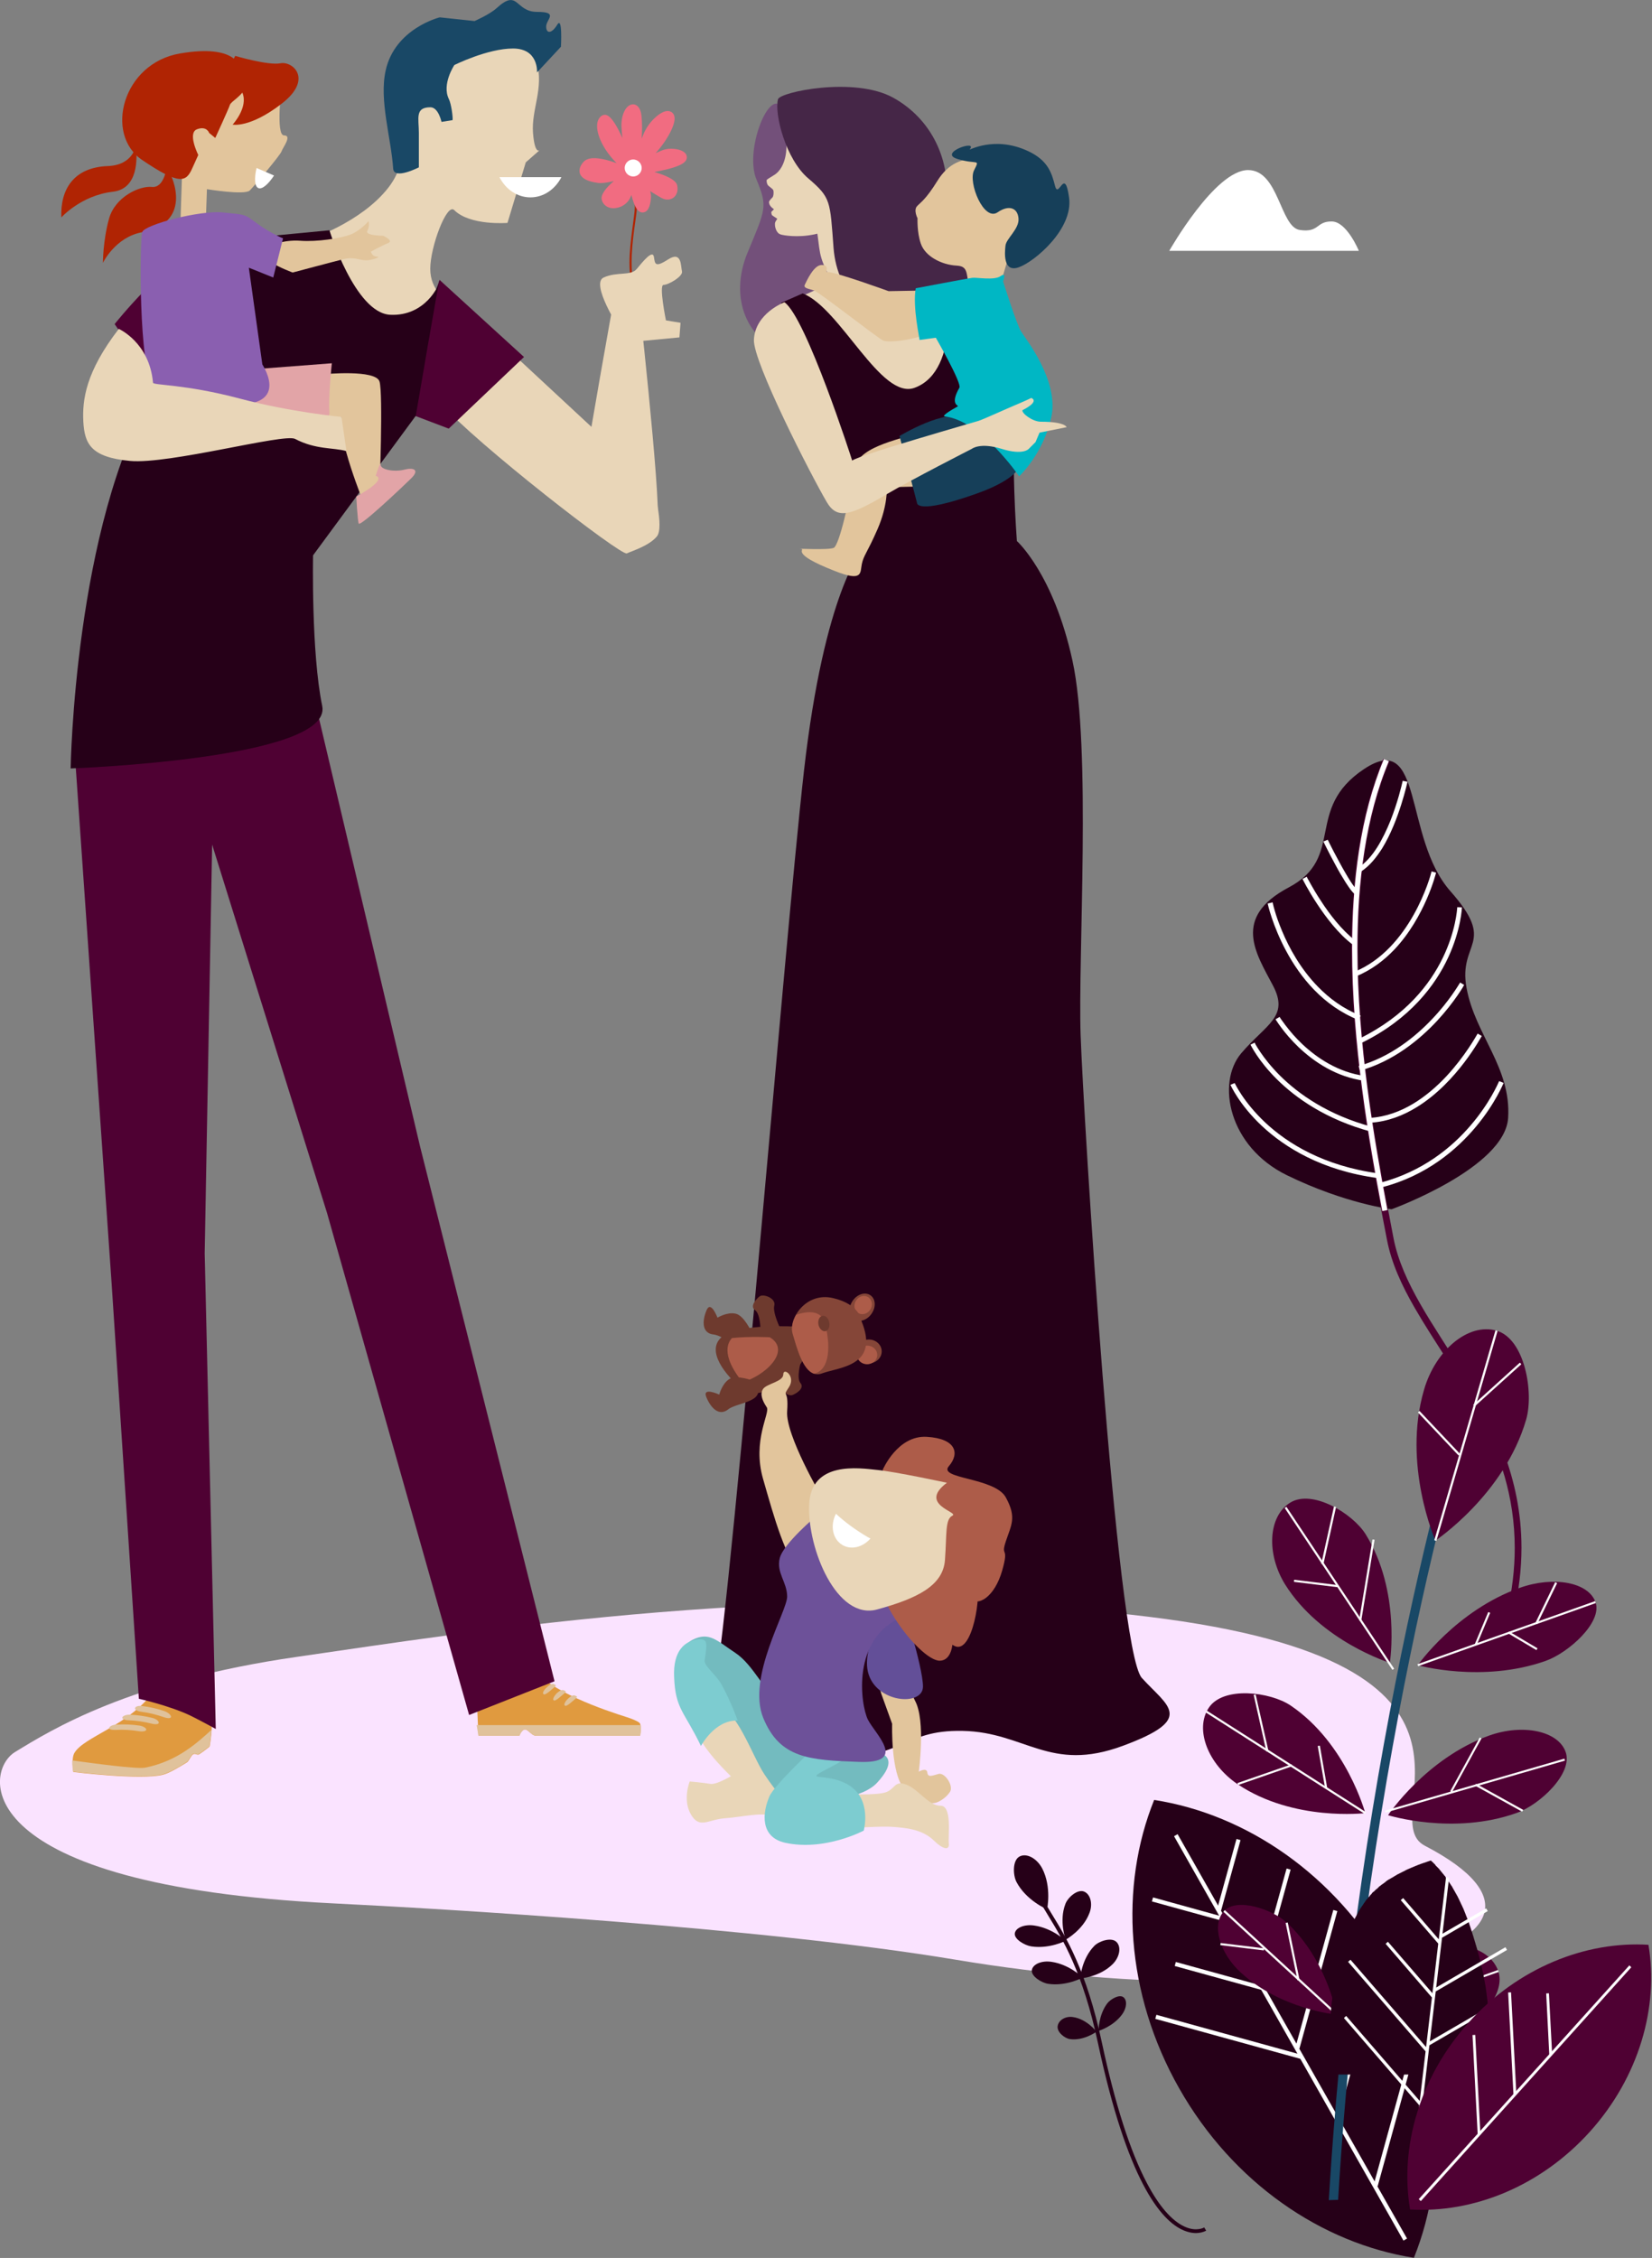 <?xml version="1.0" encoding="utf-8"?>
<!-- Generator: Adobe Illustrator 23.0.4, SVG Export Plug-In . SVG Version: 6.00 Build 0)  -->
<svg version="1.1" id="Layer_1" xmlns="http://www.w3.org/2000/svg" xmlns:xlink="http://www.w3.org/1999/xlink" x="0px" y="0px"
	 viewBox="0 0 1029 1406" style="enable-background:new 0 0 1029 1406;" xml:space="preserve">
<rect x="0" y="0" width="1029" height="1406" fill="#808080" stroke="none"/>
<style type="text/css">
	.st0{fill:#FAE3FF;}
	.st1{fill:#B02403;}
	.st2{fill:#F16C81;}
	.st3{fill:#FFFFFF;}
	.st4{fill:#73507A;}
	.st5{fill:#E9D6B8;}
	.st6{fill:#E09A3F;}
	.st7{fill:#E0C29B;}
	.st8{fill:#4F0133;}
	.st9{fill:#260018;}
	.st10{fill:#194866;}
	.st11{fill:#E2C59C;}
	.st12{fill:#E2A4A7;}
	.st13{fill:#8A5FB0;}
	.st14{fill:#452647;}
	.st15{fill:#163F59;}
	.st16{fill:#00B7C4;}
	.st17{fill:#6E3A2E;}
	.st18{fill:#AD5C49;}
	.st19{fill:#854638;}
	.st20{fill:#73BBBF;}
	.st21{fill:#7DCCD0;}
	.st22{fill:#634F98;}
	.st23{fill:#6D5199;}
	.st24{fill:url(#SVGID_1_);}
</style>
<path class="st0" d="M207.5,1185.2c65,3.2,266.2,14.8,387.9,35.1c225.8,37.8,412.2-8.5,292.1-71c-33.5-17.4,66.9-113.4-172.4-142.6
	c-210-25.7-425.7,10-530.1,25c-104.4,15-153.1,45.5-175.7,59.3C-10.5,1103.2-19.6,1174,207.5,1185.2"/>
<path class="st1" d="M393.7,104.7c0,0,0.1,1,0.2,2.7c0.4,4.9,1.1,15.5,1.5,21.1v0.6c0,2.7-0.8,7.8-1.6,13.9
	c-0.8,6.2-1.7,13.4-1.7,20.5c0,7.5,0.9,14.9,3.8,20.7l1.2-0.6c-2.8-5.5-3.7-12.7-3.7-20.1c0-7,0.8-14.2,1.6-20.4
	c0.8-6.1,1.7-11.2,1.7-14.1v-0.7c-0.5-7.6-1.6-23.8-1.6-23.8L393.7,104.7"/>
<path class="st2" d="M416,105.3c6.4-1.7,12.8-3.9,11.7-8.3c-1.1-4.2-9.3-5-13.3-4c-1.7,0.4-3.8,1.3-6,2.4c3.6-4.1,7.4-9.2,9.9-14.7
	c2.2-4.9,2.5-8.1,0.9-10.1c-0.5-0.6-1.9-1.9-4.7-1.3c-4.1,1-10.4,6.6-13.6,14c-0.4,0.9-0.8,1.9-1.2,3c0.3-5.1,0.3-10.1-0.1-13.8
	c-0.3-3.4-1.3-5.6-3-6.8c-1-0.7-2.2-0.9-3.3-0.6c-3.8,0.9-6.5,6.9-6.2,13.9c0.1,2.2,0.3,4.6,0.6,7c-6.9-15.5-10.4-14.7-11.8-14.4
	c-0.5,0.1-0.9,0.3-1.3,0.6c-1.2,0.9-2.7,2.7-2.7,6.3c0,5.7,3.8,14.7,12.2,23.1c-5.5-2-12.5-3.9-17-2.8c-1.7,0.4-3.1,1.2-4,2.4
	c-2,2.5-2.6,4.9-1.8,7.1c1.2,2.9,4.7,4.7,11.2,5.6c2.2,0.3,5.4-0.1,9.7-1.1h0.1c-4.7,4-8.5,8.5-7.4,11.9c1.2,3.9,5.3,5.8,9.9,4.6
	c2.7-0.6,5.1-2.2,6.8-4.5c0.7-1,1.2-2.1,1.7-3.4c0.2,0.8,0.4,1.6,0.6,2.3c0.8,2.6,2.8,9.6,7.2,8.5c3.5-0.8,4.2-6.3,4.4-9.4
	c0.1-1.3-0.2-2.5-0.5-3.8c1.9,1.3,4.2,2.6,6.9,4.2c1.8,1,3.7,1.3,5.4,0.9c1.6-0.4,3-1.4,3.8-2.9c1-1.7,1.2-3.9,0.6-6.1
	c-0.9-3.2-7.2-6-14.1-8c1.8-0.3,3.8-0.8,6.2-1.3C414.5,105.7,415.2,105.5,416,105.3"/>
<path class="st3" d="M399.7,104.6c0,2.9-2.4,5.3-5.3,5.3l0,0c-2.9,0-5.3-2.4-5.3-5.3s2.4-5.3,5.3-5.3
	C397.3,99.3,399.7,101.7,399.7,104.6L399.7,104.6z"/>
<path class="st4" d="M485.2,65c8.3,5.1,31.4,20.3,46.9,43.1c15.5,22.9,23.5,34.1,8.2,57.2c-15.3,23.2,16.3,74.9-3.3,59.5
	c-22.9-18-25.5,2.7-42.8-2.5c-30.4-9.1-39.9-37.6-28.6-64.9c11.3-27.2,12.7-28.6,5.6-45.6C464.1,94.9,477.1,60,485.2,65L485.2,65z"
	/>
<path class="st5" d="M569.1,188c0,0-7.5-3.4-13.9-24.2s-9.5-31.7-7-40.2c2.5-8.6-42.7,1-39.9,16.7c2.8,15.7,0.7,18.5,9.4,33.6
	c8.7,15.1,3.9,21.4-3.9,21.8C506,196.2,569.7,194.5,569.1,188"/>
<path class="st5" d="M526.2,131.2c0,0,7,35.8-12.7,46.5c-10.2,5.5-17.8,8-17.8,8l80.1,75.9l39.9-79.2c0,0-55.5-1.9-57.1-25.4
	C555.8,112.6,535.5,72.4,526.2,131.2 M305.5,207.4l100.9,93.7c0,0,7.7,27.2,2.7,33c-4.9,5.8-15.2,8.9-18.7,10.5
	c-3.6,1.6-93.5-68-116.6-94.1C250.7,224.5,305.5,207.4,305.5,207.4z"/>
<path class="st6" d="M296.6,1049.4l1.4,31.4h25.5c0,0,1.4-3.9,3.6-3.9c1.8,0,4.2,3.9,6.6,3.9h65c0,0,1.1-5.8-0.2-7.8
	c-0.7-1-5-2.8-7.9-3.7c-13.2-4.1-51-16.9-57.5-30.8C325.1,1021.6,296.6,1049.4,296.6,1049.4"/>
<path class="st7" d="M399,1074.2c0.6,2.5-0.2,6.6-0.2,6.6h-65c-2.5,0-4.8-3.9-6.6-3.9c-2.2,0-3.6,3.9-3.6,3.9H298l-1.1-6.6H399
	L399,1074.2z M351.7,1061.9c0.6,0.8,2-0.1,3.9-1.7c4.7-3.9,4.2-3.5,3-4.2c-0.8-0.4-1.8-0.9-4.5,1.5
	C352.2,1059.2,351.1,1061.1,351.7,1061.9 M344.7,1058.6c0.6,0.8,2-0.1,3.9-1.7c4.7-3.9,4.2-3.5,3-4.2c-0.9-0.4-1.8-0.9-4.5,1.4
	C345.3,1055.8,344.2,1057.8,344.7,1058.6 M338.4,1054.8c0.6,0.8,2-0.1,4-1.7c4.6-3.9,4.2-3.5,3-4.2c-0.8-0.5-1.8-0.9-4.5,1.5
	C339,1052,337.8,1053.9,338.4,1054.8"/>
<path class="st6" d="M46.3,1091.6c-2,3.5-0.6,11.8-0.6,11.8s42.2,5.2,55.8,1.7c3.6-0.9,9.5-4.3,15.1-7.8c0.9-0.6,2.6-4.2,3.5-4.8
	c1.7-1.1,2.6,0.8,4.1-0.2c3.8-2.6,6.4-4.7,6.4-4.9c3.7-21.4-1.2-30-1.2-30s-27.1-13.2-33.8-4C79.7,1074.9,52.2,1081.4,46.3,1091.6"
	/>
<path class="st7" d="M45,1096.2c13,1.8,40.4,5.5,45.4,4.5c20.6-4.1,33-16.1,41.3-23.5c-0.2,3-0.6,6.3-1.2,10c0,0.3-2.7,2.3-6.4,4.9
	c-1.4,1-2.4-0.9-4.1,0.2c-0.9,0.6-2.6,4.2-3.5,4.8c-5.6,3.6-11.6,6.9-15.1,7.8c-13.6,3.5-55.9-1.7-55.9-1.7S44.9,1099.6,45,1096.2
	 M68,1075.9c-0.2,0.9,1.6,1.4,3.9,1.3c4.8-0.3,9.7,0,14.6,0.8c2.4,0.4,4.4,0,4.6-0.9c0.1-1-1.8-2.2-4.2-2.6
	c-4.8-0.7-9.6-0.9-14.3-0.6C70.2,1073.9,68.2,1075,68,1075.9 M76.2,1069.5c-0.1,0.9,1.6,1.7,4,1.7c4.7,0.2,9.6,0.9,14.3,2.1
	c2.4,0.6,4.4,0.4,4.4-0.6c0.1-1-1.8-2.5-4.1-3c-4.8-1.2-9.5-1.8-14.2-2C78.3,1067.7,76.3,1068.6,76.2,1069.5z M84.1,1063.7
	c-0.1,1,1.7,1.9,4,2.2c4.7,0.6,9.4,1.8,14.1,3.4c2.3,0.8,4.3,0.8,4.3-0.3c0-1.1-1.8-2.7-4.1-3.5c-4.5-1.6-9.2-2.6-14-3.2
	C86.1,1062,84.2,1062.7,84.1,1063.7"/>
<path class="st8" d="M197.6,442.7l64.1,271.4l83.7,332.8l-53.2,21l-88.5-312.6l-96.1-308L197.6,442.7"/>
<path class="st8" d="M133.5,451.1l-86.9,18.3l22.9,329.4l17,259c0,0,18.1,4,31.5,10.2c4.5,2.1,16.4,8.6,16.4,8.6l-6.9-296.2
	L133.5,451.1"/>
<path class="st5" d="M192.6,149.1c0,0,32-10.3,49.1-32c17.2-21.7,4.6-45.7,16-66.3c11.5-20.6,72.1-29.7,76.6-12.6
	c4.6,17.2-3.4,29.7-2.3,44.6c1.2,14.9,4.6,10.3,4.6,10.3l-9.1,8l-11.4,37.7c0,0-23.3,1.9-33.2-8c-4.6-4.6-14.9,22.9-14.9,36.6
	s10.3,19.4,10.3,19.4S246.4,261.2,192.6,149.1"/>
<path class="st8" d="M273.8,174.3l52.6,48l-46.9,44.6l-33.2-12.6L273.8,174.3"/>
<path class="st9" d="M145.7,149.1l59.5-5.7c0,0,16,51.5,37.8,52.6c21.7,1.1,30.9-18.3,30.9-21.7S259,258.9,259,258.9l-64,86.9
	c0,0-1.2,60.6,5.7,93.8C207.5,472.8,44,478.5,44,478.5s2.3-151,51.5-234.4C144.6,160.6,145.7,149.1,145.7,149.1"/>
<path class="st8" d="M148,153.7c0,0,2.3-11.4-21.7-1.1c-24,10.3-54.9,49.2-54.9,49.2l35.5,51.5C106.9,253.2,132,236.1,148,153.7
	L148,153.7z"/>
<path class="st10" d="M260.9,104.2c0,0-15.5,8-16,0.8c-1.3-19.3-8.8-42.5-4.7-61c5.7-26.3,33.7-33.2,33.7-33.2l21.7,2.3
	c0,0,9.4-4.1,13.7-8c13.7-12.6,11.4,2.3,25.2,2.3s5.7,4.6,5.7,9.1c0,4.6,3.4,4.6,6.9-1.1c3.4-5.7,2.3,13.7,2.3,13.7l-14.9,16
	c0,0,1.1-14.9-14.9-14.9S283,40.5,283,40.5s-8,12-3.4,21.2c1.5,3,2.6,11.5,2.3,13.1l-6.9,1.1c0,0-1.9-9.1-6.9-9.1
	c-9.8,0-7.2,6.9-7.2,16L260.9,104.2"/>
<path class="st5" d="M385.9,204.8c0,0-18.3-28.2-9.9-32s16.8-0.8,20.6-5.3c3.8-4.6,9.9-12.2,10.7-7.6c0.7,4.6,0.7,6.9,9.1,1.5
	c8.4-5.3,7.6,4.6,8.4,7.6c0.7,3.1-8.4,8.4-11.5,8.4c-3,0,1.5,22.1,1.5,22.1l9.1,1.5l-0.7,9.1l-24.4,2.3L385.9,204.8"/>
<path class="st5" d="M396.6,174.3c0,0,15.2,134.9,13,151.7c-2.3,16.8-16.8,18.3-29,1.5s-15.3-40.4-15.3-42.7
	c0-2.3,16.8-98.3,18.3-104.4S396.6,174.3,396.6,174.3z"/>
<path class="st3" d="M311.1,110.3c3.8,7.5,11,12.6,19.3,12.6s15.4-5.1,19.3-12.6H311.1"/>
<path class="st11" d="M202.1,233c0,0,32-3.1,34.3,4.6c2.3,7.6,0,67.9,0,67.9l-9.9,7.6c0,0-16.8-41.2-13.7-53.4l-22.9,0.8
	C189.9,260.4,198.3,233,202.1,233z"/>
<path class="st12" d="M157.1,230l49.6-3.8c0,0-2.3,21.3-1.5,30.5c0.7,9.1-25.9,15.2-51.1,14.5C128.9,270.4,157.1,230,157.1,230
	 M221.9,309.2c0,0,0.8,14.5,1.5,16.8c0.8,2.3,27.4-22.9,32.8-28.2c5.3-5.3,1.5-6.9-4.6-5.3c-6.1,1.5-14.5,0-14.5-3.1
	c0-3-3.1,6.9-3.1,6.9S242.5,297.8,221.9,309.2"/>
<path class="st11" d="M168.6,153c0,0,7.6-3.8,18.3-3.1c10.7,0.8,25.2-1.5,31.3-3.8s11.4-8.4,11.4-8.4s0.8,3.1-0.8,6.1
	c-1.5,3,9.9,3,9.9,3s6.9,3.1,3,4.6c-3.8,1.5-10.7,5.3-10.7,5.3s0.8,3.1,3.8,3.1c3.1,0-3,2.3-6.8,2.3s-7.6-2.3-13.7-0.8
	c-6.1,1.5-32,8.4-32,8.4S151,158.3,168.6,153L168.6,153z M175.4,53.8c0,0-3.8,30.5,1.5,30.5s-0.8,7.6-1.5,9.9s-16.8,21.3-19.8,24.4
	c-3.1,3.1-26.7-0.8-26.7-0.8l-0.7,19.8l-16,6.9l1.5-45.7c0,0-6.1-48,19.8-51.8C159.4,43.2,175.4,53.8,175.4,53.8"/>
<path class="st3" d="M159.8,104.6c-1.5,6.5-1.2,11.5,1.1,12.5s6.1-2.2,9.8-7.8L159.8,104.6"/>
<path class="st1" d="M146.5,34.8c0,0,20.6,6.1,28.2,4.6c7.6-1.5,20.6,9.9,0.7,25.2c-19.8,15.3-30.5,13-30.5,13s9.9-10.7,6.1-19.8
	C147.2,48.5,141.1,44.7,146.5,34.8"/>
<path class="st1" d="M149.5,42.4c0,0-1.5-15.3-37.4-9.1c-35.8,6.1-47.2,50.3-23.6,66.3s27.4,13.7,31.2,5.3l3.8-8.4
	c0,0-6.9-13.7-0.8-16c6.1-2.3,7.6,2.3,7.6,2.3l3.8,3.1c0,0,8.4-18.3,9.1-20.6c0.8-2.3,7.6-5.3,10.7-12.2
	C157.1,46.2,149.5,42.4,149.5,42.4"/>
<path class="st1" d="M84.7,90.4c0,0-1.5,12.4-17.5,13c-21.3,0.8-29.7,14.5-29,32c0,0,12.2-13.7,32-16
	C86.2,117.6,85.5,98.8,84.7,90.4 M103.8,104.2c0,0-1.5,13-9.2,12.2c-7.6-0.8-22.9,6.1-26.7,19.8c-3.8,13.7-3.8,27.5-3.8,27.5
	s7.6-16,24.4-19.1C119,139,109.1,111.8,103.8,104.2z"/>
<path class="st13" d="M132,250.5c0,0-27.4-4.6-36.6-12.2c-9.1-7.6-8.4-89.2-6.8-93.8c1.5-4.6,35.8-13.7,50.3-12.2s13,0.8,21.3,6.9
	c4.9,3.6,9.6,6.1,12.6,7.6c2.1,1.1,3.5,1.6,3.5,1.6l-6.1,24.4l-15.2-6.1l8.4,60.2C163.2,226.9,185.4,258.9,132,250.5"/>
<path class="st5" d="M74,204.8c0,0,19.1,8.4,21.3,33.5c0.1,1.7,19.8,0.8,54.1,9.9c31.9,8.5,63.3,11.4,63.3,11.4l3.1,21.3
	c-8.1-2.3-19.1-0.8-32-7.6c-6.9-3.6-78.5,16-102.9,13.7s-28.2-10.7-29-24.4C51.2,249,53.4,231.5,74,204.8"/>
<path class="st9" d="M500,182.7l-13.5,5.9c0,0,26.2,46.9,24.5,69.7s26.2,83.7,26.2,83.7s-23.7,26.2-36.4,137.8
	c-12.7,111.6-49,567.6-58.3,584.5c-9.3,16.9,2.5,32.1,62.5,32.1s55.8-19.4,94.7-18.6c38.9,0.8,54.1,26.2,99.7,9.3
	c45.7-16.9,27.9-24.5,11.8-42.3c-16-17.8-36.4-351.1-38.1-400.2c-1.7-49,6.8-179.2-5.1-233.3c-11.8-54.1-34.6-74.4-34.6-74.4
	s-4.3-56.6,0-81.1c4.2-24.5-10.1-61.5-23.5-79.9c-1.6-2.2-20.3-1.9-20.3-1.9s9.5,56.4-19.7,67.4C548.8,249.6,523.7,192,500,182.7"/>
<path class="st5" d="M518.2,111.8c6.9,5.1,14.6,8,22.4,9c-18.7,32.9-52.4,25.7-53.6,25.4s-2.4-0.7-3.4-2.7c-1-2.1-1.1-4.2-0.7-5.2
	s1.5-2,1.1-2.2s-2.5-1.7-3-2c-0.5-0.4-0.6-2.1-0.6-2.1l1.7-1.7c-2.8-1.9-3-3.5-3.1-4.3s1.1-2,2.1-3c0.8-0.8,0.9-3.5,0.6-4.5
	s-3.2-2.6-3.6-3.5c-0.5-0.9-0.8-2.7-0.4-3.1s1.9-1.3,4.8-3.1c2.9-1.8,6.8-6.8,7.3-15.9c0.4-9.1,2.6-8.5,4.6-12.6
	C499.4,69.9,502.7,100.3,518.2,111.8"/>
<path class="st14" d="M484.6,61.8c1.2-4.5,47.5-14.3,71.7-1c24.2,13.4,36.3,39.3,33.1,66.9s48.4,59.4,23.9,54.5
	c-28.5-5.7-21.6,13.9-39.3,17.1c-31.3,5.6-52.5-15.5-54.8-44.9c-2.2-29.4-1.6-31.2-15.6-43.2C489.5,99.4,482.2,71,484.6,61.8z"/>
<path class="st11" d="M575.6,180.9l-22.1,0.4c0,0-33-12-38.4-12c-1.1,0,1.8-4.3-3.3-4.3c-5,0-9.4,10.1-10.5,12.3s2.6,2.5,5.8,3.6
	c3.3,1.1,40.2,30.1,43.1,31.2c2.9,1.1,15.2,0.7,31.9-5.4C598.7,200.5,575.6,180.9,575.6,180.9 M582.1,302.7l-29.7,0.7
	c0,0,0.7,11.2-5.8,26.1s-8.7,16.3-9.8,21.8c-1.1,5.4,0.8,11.2-16.7,4.3c-29.7-11.6-17.4-13.4-21.4-13.8s17.6,0.9,20.7-0.7
	c3.3-1.8,10.1-30.4,11.9-46.8c1.8-16.3,26.5-19.6,43.1-25.7C582.7,265.6,582.1,302.7,582.1,302.7"/>
<path class="st15" d="M635.4,281.3c0,0,10.5,12.7-27.2,26.1s-37,5.8-37,5.8l-10.9-41.7c0,0,29.4-17.8,40.6-10.9
	C611.7,267.3,634.3,278.1,635.4,281.3"/>
<path class="st11" d="M619.8,102.3c0,0-22-12.2-35.9,10.3c-7.3,11.8-10.5,13.4-12.7,15.8c-2.3,2.5,0.3,7.5,0.3,7.5
	s-0.4,8.8,2.1,15.9c2.7,7.8,12.8,13.1,22.3,13.6c6.9,0.4,6,4.3,7.6,13s10.3,11.4,16.3,3.8c6-7.6,5.5-19,11.4-26.7
	C637.2,147.9,655.1,108.2,619.8,102.3"/>
<path class="st15" d="M640.4,94.1C619.2,84.2,603.2,94,604,93c5.5-6.4-20.1,2.2-7.6,6s14.1-0.6,10.3,7.1c-3.8,7.6,6.1,32,14.7,26.1
	c7.1-4.9,12.5-2.7,13,3.8c0.6,6.5-7.6,12.5-8.1,16.9c-0.5,4.3-1.6,16.9,8.1,13.6c9.8-3.3,34.3-23.9,31.5-43.5
	c-2.7-19.6-6.5,1.1-8.7-7.1C655.1,107.7,652.8,99.9,640.4,94.1L640.4,94.1z"/>
<path class="st16" d="M570.4,179.5c0,0,32.6-6.2,35.2-6.5c2.5-0.4,13.8,1.8,17.7-1.1c4-2.9,1.5,3.3,1.5,3.3s8.3,26.5,11.2,31.2
	s23.9,30.8,18.8,53.6c-5.1,22.8-20,36.6-20,36.6s-23.7-34.8-46.4-37.3c-2-0.2,3.5-3.7,8.1-6.2c1.3-0.7-5.3-0.6,1.1-11.7
	c1.6-2.8-14.7-31.1-14.7-31.1l-10.1,1.4C573,211.7,568.3,191.1,570.4,179.5L570.4,179.5z"/>
<path class="st5" d="M488.6,188.2c0,0-18.2,6.8-19,23.3c-0.7,13.7,35.6,84.5,45.3,101c6.5,11.2,14.8,8.7,38-5.1
	c14.4-8.5,52.4-27.9,52.4-27.9s5.1-4.2,18.6,0s16.9,0,16.9,0l4.2-4.2l2.5-5.9l16.9-3.4c0,0-0.8-3.4-16.1-3.4
	c-5.1,0-12.1-5.3-11.4-7.2c0,0,10.8-5.1,5.5-7.6c0,0-4.6,2.2-9.9,4.4c-5.3,2.2-20.6,9.2-23.1,9.9c-63.4,18.4-76.1,23-78.6,24.7
	C530.9,286.9,502.1,197.5,488.6,188.2"/>
<path class="st17" d="M468,829.2c0,0-4.6-10.1-9.8-11.2c-5.3-1.2-11.3,2.5-11.3,2.5s-4.2-11.3-6.9-4.4c-2.8,6.9-2.7,14.2,4.6,14.9
	C451.8,831.8,466.6,846.2,468,829.2"/>
<path class="st17" d="M496.6,826.1c0,0-36.6-2.3-46.9,6.3s2,23.9,13.2,33.2C476,876.4,518.9,842.1,496.6,826.1L496.6,826.1z"/>
<path class="st18" d="M479.5,832.7c0,0-12.5-0.7-23.6,0.5c-6.4,7.1-0.7,18.6,6.6,27.4C476.1,857,493.4,841.2,479.5,832.7
	L479.5,832.7z"/>
<path class="st19" d="M549.2,841.5c0,4.1-3.6,7.4-8,7.4s-8-3.3-8-7.4c0-4.1,3.6-7.4,8-7.4C545.6,834.1,549.2,837.4,549.2,841.5z"/>
<path class="st18" d="M546.4,843.7c0,3.2-2.8,5.8-6.3,5.8s-6.3-2.6-6.3-5.8s2.8-5.8,6.3-5.8S546.4,840.4,546.4,843.7z"/>
<path class="st19" d="M542.9,818c-2.8,4.1-7.7,5.7-11,3.5s-3.6-7.4-0.8-11.5s7.7-5.7,11-3.5S545.8,813.8,542.9,818"/>
<path class="st18" d="M542,815.6c-1.8,2.7-5.2,3.5-7.6,1.9c-2.4-1.6-2.9-5.1-1.1-7.8c1.8-2.7,5.2-3.5,7.6-1.9
	C543.3,809.5,543.8,813,542,815.6z"/>
<path class="st19" d="M536.6,822.6c0,0-0.6-10.3-17.7-14.3c-17.1-4-28,13.1-25.2,22.3c2.9,9.1,7.5,28.6,18.3,24.6
	C522.9,851.2,548.1,850.7,536.6,822.6"/>
<path class="st18" d="M507.1,855.4c10.1-2.5,10.3-18,6.7-31.6c-2.2-8-10.6-7.6-17.9-5.1c-2.4,4.1-3.2,8.6-2.1,12
	C496.1,838.3,499.7,853,507.1,855.4z"/>
<path class="st17" d="M516.5,823.4c0.6,2.6-0.5,5.1-2.3,5.5s-3.8-1.4-4.4-4c-0.5-2.6,0.5-5.1,2.4-5.5
	C514,818.9,516,820.7,516.5,823.4 M469.2,859.8c0,0-10.3-4-14.9-1.1s-6.3,9.7-6.3,9.7s-10.9-5.1-8,1.7c2.9,6.9,8,12,13.7,7.4
	C459.5,873,480,873,469.2,859.8L469.2,859.8z M486.3,827.8c0,0-5.2-10.3-4-14.9c1.1-4.6-6.9-7.4-9.1-5.7c-2.3,1.7-6.3,6.3-2.9,8.6
	s3.4,12.6,3.4,12.6L486.3,827.8 M486.4,845.3c0,0,2.1,11.3-0.2,15.4c-2.3,4.1,4.6,9,7.3,8c2.7-1,7.8-4.3,5.1-7.5
	c-2.7-3.1,0.2-13,0.2-13L486.4,845.3"/>
<path class="st11" d="M548.9,1054.6l6.8,18.8c0,0-1,31.2,7.6,40.6s16.6,9,18.9,8.7c2.3-0.3,7.1-3.1,9.5-6.9
	c2.5-3.7-3.2-12.3-7.1-11.2c-3.9,1-6.6,2.5-7-0.9s-5.3-0.5-5.3-0.5s4.4-31.6-2.3-44.1c-6.6-12.5-3.2-46.8-6-51.1
	s-15.7,14.4-17.7,20.5C543.5,1037.4,548.9,1054.6,548.9,1054.6"/>
<path class="st5" d="M525.2,1117.1c0,0,21.2,1.1,26.9-1.2c5.7-2.3,5.1-7.4,12.5-4.6c7.5,2.8,13.7,13.1,21.2,13.1s4.6,18.9,5.2,23.5
	c0.6,4.6-3.8,3.6-9.2-1.7c-7.4-7.4-18.3-8-25.2-8.6c-6.8-0.6-28,0.6-36,1.7C512.6,1140.6,520.1,1118.8,525.2,1117.1"/>
<path class="st20" d="M513.6,1092.5c0,0-6.2-8.2-22.1-24c-16-16-22.1-31.7-33.5-39.3c-11.5-7.6-16.2-13.3-26.5-8.2
	c-22.9,11.4,6.7,87.5,50.9,98.2C526.5,1129.9,515.1,1097.9,513.6,1092.5L513.6,1092.5z"/>
<path class="st20" d="M515.9,1120.7c0,0,21.4-0.8,30.5-10.7c9.1-9.9,16.8-24.4-27.4-19.1C474.7,1096.3,508.3,1124.5,515.9,1120.7
	L515.9,1120.7z"/>
<path class="st5" d="M489.8,1122.3c0,0-6.1-6.1-13.7-17.5s-18.3-43.5-29.7-41.2c-11.4,2.3-25.9,8.4,9.1,42.7
	C469.3,1119.9,493.6,1133.7,489.8,1122.3L489.8,1122.3z"/>
<path class="st5" d="M473,1115.4l-13-12.2c0,0-12.9,8.4-17.5,7.6s-12.9-1.5-12.9-1.5s-4.6,11.4,0.8,20.6s10.7,3,21.3,2.3
	c10.7-0.8,22.1-3.8,29-1.5s15.3-2.3,9.1-8.4C483.6,1116.2,473,1115.4,473,1115.4L473,1115.4z"/>
<path class="st21" d="M508.3,1087.2c0,0-25.9,24.2-29,31.3c-4.4,10.1-6.1,25.5,9.9,29c24.6,5.3,48.8-7.6,48.8-7.6s5.3-19.1-9.1-28.2
	c-14.5-9.1-32-0.8-9.9-12.2C541,1088,515.9,1089.5,508.3,1087.2L508.3,1087.2z M436.6,1087.2c0,0,8.6-16.4,22.9-15.8
	c0,0-4.2-12-10.3-22.9c-3.4-5.9-10.8-11.2-10.3-14.7c1.5-9.9,2.3-13.5-3.8-13c-8.4,0.8-16,6.9-15.2,23.6
	C420.7,1064.4,426.3,1065.7,436.6,1087.2L436.6,1087.2z"/>
<path class="st11" d="M512,932.4c0,0-22.9-38.9-21.7-53.7c1.1-14.9-3.4-8,1.1-14.9s-3.5-12.6-3.5-8s-10.3,5.7-12.6,9.1
	c-2.3,3.4,0,8,2.3,11.4s-9.2,20.6-2.3,44.6s13.7,49.2,25.1,61.8C512,995.3,517.8,946.2,512,932.4"/>
<path class="st22" d="M561.2,995.3c0,0,13.7,42.3,13.7,54.9s-29.7,10.3-34.3-9.2C536.1,1021.6,558.9,990.8,561.2,995.3L561.2,995.3z
	"/>
<path class="st23" d="M508.6,943.9c0,0-20.6,17.2-22.9,26.3s4.6,14.9,4.6,24c0,9.2-25.2,50.3-14.9,75.5
	c10.3,25.2,28.6,26.3,59.5,27.4c30.9,1.2,10.3-17.2,5.7-26.3c-4.6-9.2-10.5-51.2,21.7-64C568.1,1004.5,539.5,962.2,508.6,943.9"/>
<path class="st18" d="M549.8,915.3c0,0,9.2-21.7,27.5-20.6c18.3,1.1,20.6,10.3,13.7,18.3c-6.9,8,28.6,6.9,35.5,19.4
	c6.9,12.6,3.4,17.1,0,27.4c-3.4,10.3,2.3,2.3-2.3,18.3s-14.9,22.9-20.6,17.1c-5.7-5.7,1.1-17.1,4.6-10.3c3.4,6.9-2.3,45.7-13.7,40
	c-11.4-5.7-20.6-21.7-10.3-21.7s13.7,30.9,1.1,30.9c-12.6,0-49.2-46.9-37.7-69.8C558.9,941.6,549.8,915.3,549.8,915.3"/>
<path class="st5" d="M589.8,923.3c0,0-32-6.9-43.5-8c-11.4-1.2-41.2-5.7-42.3,21.7c-1.1,27.4,17.2,72,42.3,65.2
	c25.2-6.9,41.2-14.9,42.3-30.9c1.2-16,0-25.2,4.6-27.5C597.8,941.6,571.5,937,589.8,923.3z"/>
<path class="st3" d="M540.6,957.2c-7.8-4.6-14.6-9.6-19.9-14.6c-3.8,7.3-2.1,15.9,4.1,19.5c5.5,3.2,12.7,1.3,17.4-4.1
	C541.7,957.8,541.2,957.5,540.6,957.2"/>
<path class="st9" d="M866.8,753c0,0,70.7-25.7,72.6-57c1.9-31.4-20.5-51.5-25.9-80.7s19.3-27.1-10.1-60.4
	c-29.4-33.3-16.4-100.9-53.8-76c-37.4,24.9-11.3,54.9-46.9,73.7c-35.5,18.8-20.3,41.1-9.9,60.9c10.5,19.7-4.1,24.1-19.7,42.4
	c-15.5,18.4-7.9,58.1,28.5,75.9C838.1,749.6,866.8,753,866.8,753L866.8,753z"/>
<path class="st8" d="M942.6,1005.9c3.5-15,5.1-29,5.1-42.1c0-44-17.5-78.4-36.1-108.6c-9.3-15.1-18.9-29.2-26.8-43
	c-7.9-13.8-14.1-27.3-16.8-41.2c-8.4-44.2-22.1-112.8-22.1-180.3c0-41.3,5.1-82.1,19.6-116.5l-3.9-1.6
	c-14.8,35.2-19.9,76.5-19.9,118.2c0,68,13.7,137,22.2,181.1c2.8,14.6,9.2,28.5,17.3,42.5c12.1,21,27.7,42.3,40.2,66.4
	c12.6,24.1,22.1,50.9,22.1,83.1c0,12.8-1.5,26.5-5,41.1L942.6,1005.9"/>
<path class="st3" d="M864.2,753.5c-8.2-43.7-18.7-103.7-18.7-162.8c0-41.3,5.1-82.2,19.6-116.7l-3.1-1.3
	c-14.7,35.1-19.8,76.4-19.8,118c0,59.5,10.5,119.7,18.8,163.4L864.2,753.5"/>
<path class="st3" d="M824.3,524c0,0,3.4,7,7.5,14.5c2,3.8,4.3,7.7,6.4,11c1,1.6,2.1,3.1,3,4.4c1,1.3,1.9,2.3,2.8,3l1.8-2.3
	c-0.5-0.4-1.4-1.3-2.2-2.4c-1.6-2-3.4-4.9-5.2-8c-2.8-4.7-5.6-10.1-7.8-14.2c-1.1-2.1-2-3.9-2.6-5.1c-0.3-0.7-0.6-1.3-1-2L824.3,524
	 M811.3,547.3c0,0,3.4,6.9,9,15.4s13.3,18.7,22,25.3l1.8-2.4c-8.2-6.3-15.9-16.2-21.3-24.6c-2.8-4.2-5-8-6.5-10.7
	c-0.7-1.4-1.4-2.5-1.8-3.2c-0.2-0.4-0.3-0.7-0.4-0.9c-0.1-0.2-0.1-0.3-0.1-0.3L811.3,547.3 M789.6,562.6c0,0.1,3,13.8,11.6,29.7
	c4.3,8,10,16.5,17.4,24.1s16.6,14.4,27.8,18.8l1.1-2.8c-10.8-4.2-19.5-10.7-26.7-18.1c-10.8-11.1-17.9-24.2-22.2-34.5
	c-2.2-5.2-3.7-9.6-4.6-12.8c-0.5-1.6-0.8-2.9-1-3.7c-0.1-0.4-0.2-0.8-0.2-1l-0.1-0.3v-0.1L789.6,562.6 M794.5,634.7
	c0.1,0.1,5,8.4,14.4,17.4c9.4,8.9,23.2,18.5,41,20.9l0.4-3c-16.9-2.2-30.2-11.4-39.3-20c-3.8-3.6-7.2-7.5-10.4-11.7
	c-0.9-1.2-1.8-2.5-2.7-3.7c-0.3-0.4-0.5-0.8-0.6-1l-0.2-0.3v-0.1L794.5,634.7 M854.7,701.7c-27.7-7.4-46-20.6-57.4-31.9
	c-5.7-5.7-9.7-10.9-12.2-14.6c-1.3-1.9-2.2-3.4-2.8-4.4c-0.3-0.5-0.5-0.9-0.6-1.2c-0.1-0.1-0.1-0.2-0.1-0.3v-0.1l0,0l-2.7,1.3
	c0.1,0.1,4.7,9.9,16.4,21.5s30.5,25.1,58.8,32.7L854.7,701.7 M766.4,675.5c0.1,0.1,5.4,12.3,19.6,25.6
	c14.2,13.3,37.2,27.8,72.4,32.5l0.4-2.9c-34.5-4.7-56.9-18.8-70.7-31.7c-6.9-6.5-11.7-12.7-14.7-17.2c-1.5-2.3-2.6-4.1-3.3-5.4
	c-0.3-0.7-0.6-1.1-0.8-1.5c-0.1-0.2-0.1-0.3-0.2-0.4v-0.1l0,0L766.4,675.5 M873.7,486.2c0,0,0,0.1-0.1,0.5c-0.5,2.3-3,12.9-7.5,24.3
	c-2.3,5.7-5.1,11.6-8.4,16.8c-3.3,5.2-7.2,9.6-11.4,12.3l1.6,2.5c5.1-3.3,9.3-8.5,13-14.3c5.4-8.8,9.3-19.1,11.9-27.3
	c2.6-8.2,3.9-14.2,3.9-14.2L873.7,486.2 M891.7,542.6L891.7,542.6c-0.3,1.4-3.6,13.6-11.2,27.1c-7.6,13.5-19.5,28.4-37,35.5l1.1,2.8
	c9.5-3.9,17.4-9.9,23.8-16.6c9.7-10.2,16.2-22.2,20.3-31.6c4.1-9.4,5.8-16.4,5.8-16.4L891.7,542.6 M907.7,564.9L907.7,564.9
	c-0.1,1.6-1,15-9,31.5s-23.1,36.1-51.7,50.2l1.3,2.7c30.1-14.8,45.8-35.9,53.8-53.2s8.5-30.9,8.5-31.1L907.7,564.9 M909.5,611.8
	L909.5,611.8c-0.8,1.2-6.7,11.5-17.5,22.8c-10.7,11.3-26.2,23.7-45.7,29.2l0.8,2.9c20.9-5.9,37.1-19.3,48.1-31.1
	c11-11.9,16.8-22.2,16.8-22.3L909.5,611.8 M920.4,643.6L920.4,643.6c-0.9,1.5-7.8,14-19.4,26.5c-5.8,6.2-12.8,12.4-20.8,17.2
	s-16.9,8.1-26.6,8.8l0.2,3c10.6-0.7,20.3-4.5,28.7-9.7c12.7-7.8,22.8-18.9,29.7-28s10.7-16.3,10.8-16.3L920.4,643.6 M933.8,673.2
	L933.8,673.2c-0.7,1.5-6,13.9-17.8,27.6c-11.7,13.7-29.9,28.7-56,35.6l0.8,2.9c27.8-7.2,46.7-23.5,58.7-37.9s17-27,17.1-27.1
	L933.8,673.2"/>
<path class="st9" d="M865.1,1226.3c33.5,59,37.3,125.8,15.6,179.6c-57.3-9-112.7-46.5-146.2-105.5s-37.3-125.8-15.6-179.6
	C776.2,1129.7,831.6,1167.2,865.1,1226.3"/>
<path class="st3" d="M731.3,1143.4l142.9,251.8l2.2-1.3l-142.9-251.8"/>
<path class="st3" d="M762,1193.6l-43.8-12.1l-0.7,2.5l43.9,12.1 M786.4,1236.6l-54-14.9l-0.7,2.5l54.1,14.9 M810.7,1279.5
	l-90.4-24.9l-0.7,2.5L810,1282 M760.6,1189.7l12.1-43.9l-2.5-0.7l-12.1,43.8 M785,1232.6l18.9-68.4l-2.5-0.7l-18.9,68.4
	 M809.4,1275.6L833,1190l-2.5-0.7l-23.6,85.6 M833.7,1318.5l24.3-87.9l-2.5-0.7l-24.3,87.9 M858.1,1361.4l20.8-75.6l-2.5-0.7
	l-20.8,75.5"/>
<path class="st10" d="M918.2,870l-5.2-2.5c-0.7,2.1-68.3,216.9-85.3,502.5l5.8-0.2C850.3,1085.7,917.5,872.2,918.2,870"/>
<path class="st8" d="M865.7,1035.4c0,0,7.1-44.5-15.1-80.1c-8.1-12.9-33.2-28.2-47-19.6c-13.8,8.6-14.8,32-3.2,50.8
	C822.7,1022.1,865.7,1035.4,865.7,1035.4 M850.4,1129c0,0-11.7-43.5-46.5-67c-12.6-8.5-41.8-12.2-50.9,1.3
	c-9.1,13.5-0.5,35.3,17.9,47.7C805.7,1134.4,850.4,1129,850.4,1129z M883.1,1036.9c0,0,40.2,11.3,79.7-2.7
	c14.3-5.1,35.5-24.1,31-36.6s-26.3-16.3-47.1-8.9C907,1002.8,883.1,1036.9,883.1,1036.9 M864.6,1130.3c0,0,40.6,12.7,80.1-1.4
	c14.4-5.1,35.3-24.7,30.5-38c-4.7-13.2-26.8-17.6-47.6-10.2C888.2,1094.9,864.6,1130.3,864.6,1130.3L864.6,1130.3z M848.7,1257.3
	c0,0,33,15.4,63.2,4.6c10.9-3.9,26-21.4,21.3-34.6c-4.7-13.3-22.4-19.1-38.4-13.5C864.6,1224.5,848.7,1257.3,848.7,1257.3
	 M832.6,1254.5c0,0-6-34.2-31.1-57.3c-9.1-8.4-31.2-15.8-39.1-7.2c-7.9,8.6-2.7,26.2,10.5,38.3
	C798,1251.3,832.6,1254.5,832.6,1254.5 M894.1,959.3c0,0,42.9-28.6,56.5-75.3c4.9-16.9-0.8-50.3-18.4-55.4
	c-17.6-5.1-38.1,12.2-45.2,36.8C873.3,912.1,894.1,959.3,894.1,959.3L894.1,959.3z"/>
<path class="st3" d="M883.3,1037.5L994,998.2l-0.4-1.2l-110.7,39.3L883.3,1037.5z"/>
<path class="st3" d="M919.9,1024.1l8.3-19.8l-1.2-0.5l-8.3,19.8L919.9,1024.1z M904.4,1116l18.4-33.5l-1.1-0.6l-18.4,33.5
	L904.4,1116 M957.5,1011.3l12.4-25.5l-1.2-0.6l-12.4,25.5L957.5,1011.3z M957,1027.5l0.7-1.1l-17.7-10.5l-0.7,1.1L957,1027.5z
	 M867.3,1039.8l1.1-0.7l-67.1-100.8l-1.1,0.7L867.3,1039.8"/>
<path class="st3" d="M847.9,1009.2l8.3-50.4l-1.3-0.2l-8.3,50.4L847.9,1009.2 M824.3,974.1l7.9-35.7l-1.3-0.3l-7.9,35.7L824.3,974.1
	z M833,988.3l0.2-1.3l-27.1-3.3L806,985L833,988.3L833,988.3z M850.1,1129.5l0.7-1.1l-99.1-63.2l-0.7,1.1L850.1,1129.5z M863,1128.7
	l111.8-32.4l-0.4-1.2l-111.8,32.4L863,1128.7z M832.2,1254.9l0.9-1l-70.2-64.5l-0.9,1L832.2,1254.9 M849,1257.9l84.5-30l-0.4-1.2
	l-84.5,30L849,1257.9"/>
<path class="st3" d="M808.2,1233.2l1.3-0.2l-7.4-35.9l-1.3,0.3L808.2,1233.2L808.2,1233.2z M787.2,1214.5l0.2-1.3l-27.1-3.3
	l-0.2,1.3L787.2,1214.5z M888.8,1243.2l16.6-29.9l-1.2-0.6l-16.6,29.9L888.8,1243.2 M788.8,1090.6l1.3-0.3l-8-35.2l-1.2,0.3
	L788.8,1090.6 M825.4,1113.6l1.3-0.2l-4.6-26.4l-1.3,0.2L825.4,1113.6L825.4,1113.6z M771.2,1111.5l33.7-11.7l-0.4-1.2l-33.7,11.7
	L771.2,1111.5z M948.1,1128.1l0.7-1.1l-29.4-16.3l-0.6,1.2L948.1,1128.1 M894.7,959.5l38.1-130.7l-1.3-0.4l-38.1,130.7L894.7,959.5"
	/>
<path class="st3" d="M918.5,875.8l29.1-26.3l-0.9-1l-29.1,26.3L918.5,875.8z M908.5,906.3l1-0.9l-25.3-26.8l-1,0.9L908.5,906.3"/>
<path class="st9" d="M652.2,1188.9c0,0-13-5.4-19.1-17.1c-2.2-4.3-2.5-13.5,2-15.8c4.4-2.3,10.8,1.2,14.1,7.5
	C655.2,1175.2,652.2,1188.9,652.2,1188.9 M663.8,1207.8c0,0-4.3-11.5-0.2-22.2c1.4-3.9,7.3-9.3,11.5-7.8c4.2,1.6,5.7,7.8,3.5,13.4
	C674.6,1201.9,663.8,1207.8,663.8,1207.8 M672.8,1232c0,0,0.8-12.2,8.9-20.4c2.9-2.9,10.5-5.5,13.7-2.4s2,9.4-2.2,13.7
	C685.1,1231.1,672.8,1232,672.8,1232z M663.8,1208.5c0,0-10.1,5.2-21.4,3.5c-4.1-0.6-10.8-4.5-10.3-8.1s6.2-5.8,12.1-4.9
	C655.5,1200.6,663.8,1208.5,663.8,1208.5z"/>
<path class="st9" d="M674.4,1231.4c0,0-10.2,5.6-21.5,3.9c-4.1-0.6-10.7-4.7-10.2-8.5c0.6-3.8,6.2-6.1,12.2-5.2
	C666.2,1223.2,674.4,1231.4,674.4,1231.4z M683,1265.1c0,0-8,5.9-16.7,4.6c-3.1-0.5-8.1-4.3-7.5-8.1c0.6-3.8,5-6.3,9.5-5.6
	C677,1257.2,683,1265.1,683,1265.1 M684.3,1264.6c0,0-0.2-9.5,5.3-17c2-2.7,7.5-5.9,10.1-4s2.1,6.9-0.8,10.8
	C693.4,1261.9,684.3,1264.6,684.3,1264.6"/>
<path class="st9" d="M746.5,1390.4c2.9-0.3,4.6-1.3,4.8-1.4l-1.2-2l0.6,1l-0.6-1c-0.2,0.1-4.8,2.8-12-0.4
	c-8.1-3.6-16.1-12.7-23.7-27.2c-10.5-19.9-19.9-49.4-28.1-87.7c-9.5-44.5-22.4-65.6-31-79.6c-2.2-3.6-4.1-6.7-5.5-9.4l-2.1,1
	c1.4,2.9,3.3,6,5.5,9.6c8.5,13.9,21.3,34.8,30.7,78.9c18.2,85.3,39,110.5,53.3,116.6C741,1390.4,744.2,1390.7,746.5,1390.4"/>
<path class="st9" d="M884.1,1310.9l-5.1-19.1h-48.1v-0.1h-0.1v-0.7h-0.1v-0.8h-0.1v-0.8h-0.1v-0.8h-0.1v-0.8H830v-0.8h-0.1v-0.8
	h-0.1v-0.7h-0.1v-0.9h-0.1v-1.3h-0.1v-1.2h-0.1v-1.2h-0.1v-1.2H829v-1.3h-0.1v-1.2h-0.1v-2h-0.1v-3.1h-0.1v-2.9h-0.1v-4.3h0.1v-6
	h0.1v-1.9h0.1v-1.7h0.1v-1.9h0.1v-1.5h0.1v-1.1h0.1v-1.2h0.1v-1.1h0.1v-0.9h0.1v-0.8h0.1v-0.8h0.1v-0.8h0.1v-0.8h0.1v-0.9h0.1v-0.8
	h0.1v-0.8h0.1v-0.5h0.1v-0.7h0.1v-0.5h0.1v-0.7h0.1v-0.7h0.1v-0.5h0.1v-0.7h0.1v-0.5h0.1v-0.7h0.1v-0.5h0.1v-0.7h0.1v-0.5h0.1v-0.7
	h0.1v-0.5h0.1v-0.5h0.1v-0.4h0.1v-0.4h0.1v-0.5h0.1v-0.4h0.1v-0.5h0.1v-0.4h0.1v-0.5h0.1v-0.4h0.1v-0.5h0.1v-0.4h0.1v-0.4h0.1v-0.5
	h0.1v-0.4h0.1v-0.5h0.1v-0.4h0.1v-0.5h0.1v-0.3h0.1v-0.4h0.1v-0.4h0.1v-0.4h0.1v-0.3h0.1v-0.4h0.1v-0.4h0.1v-0.4h0.1v-0.3h0.1v-0.4
	h0.1v-0.4h0.1v-0.4h0.1v-0.3h0.1v-0.4h0.1v-0.4h0.1v-0.4h0.1v-0.3h0.1v-0.4h0.1v-0.4h0.1v-0.3h0.1v-0.4h0.1v-0.4h0.1v-0.3h0.1v-0.3
	h0.1v-0.3h0.1v-0.4h0.1v-0.3h0.1v-0.3h0.1v-0.3h0.1v-0.4h0.1v-0.3h0.1v-0.3h0.1v-0.3h0.1v-0.4h0.1v-0.3h0.1v-0.3h0.1v-0.3h0.1v-0.4
	h0.1v-0.3h0.1v-0.3h0.1v-0.3h0.1v-0.4h0.1v-0.3h0.1v-0.3h0.1v-0.4h0.1v-0.3h0.1v-0.3h0.1v-0.3h0.1v-0.1h0.1v-0.3h0.1v-0.3h0.1v-0.3
	h0.1v-0.3h0.1v-0.3h0.1v-0.3h0.1v-0.3h0.1v-0.3h0.1v-0.3h0.1v-0.1h0.1v-0.3h0.1v-0.3h0.1v-0.3h0.1v-0.3h0.1v-0.3h0.1v-0.3h0.1v-0.3
	h0.1v-0.3h0.1v-0.3h0.1v-0.3h0.1v-0.1h0.1v-0.3h0.1v-0.3h0.1v-0.3h0.1v-0.3h0.1v-0.3h0.1v-0.1h0.1v-0.3h0.1v-0.3h0.1v-0.1h0.1v-0.3
	h0.1v-0.1h0.1v-0.3h0.1v-0.3h0.1v-0.1h0.1v-0.3h0.1v-0.3h0.1v-0.1h0.1v-0.3h0.1v-0.3h0.1v-0.1h0.1v-0.3h0.1v-0.1h0.1v-0.3h0.1v-0.3
	h0.1v-0.1h0.1v-0.3h0.1v-0.3h0.1v-0.1h0.1v-0.3h0.1v-0.1h0.1v-0.3h0.1v-0.3h0.1v-0.1h0.1v-0.3h0.1v-0.3h0.1v-0.1h0.1v-0.1h0.1v-0.3
	h0.1v-0.1h0.1v-0.3h0.1v-0.1h0.1v-0.3h0.1v-0.1h0.1v-0.1h0.1v-0.3h0.1v-0.1h0.1v-0.3h0.1v-0.1h0.1v-0.1h0.1v-0.3h0.1v-0.1h0.1v-0.3
	h0.1v-0.1h0.1v-0.1h0.1v-0.3h0.1v-0.1h0.1v-0.3h0.1v-0.1h0.1v-0.3h0.1v-0.1h0.1v-0.1h0.1v-0.3h0.1v-0.1h0.1v-0.3h0.1v-0.1h0.1v-0.1
	h0.1v-0.3h0.1v-0.1h0.1v-0.3h0.1v-0.1h0.1v-0.1h0.1v-0.1h0.1v-0.3h0.1v-0.1h0.1v-0.1h0.1v-0.1h0.1v-0.3h0.1v-0.1h0.1v-0.1h0.1v-0.1
	h0.1v-0.3h0.1v-0.1h0.1v-0.1h0.1v-0.1h0.1v-0.1h0.1v-0.3h0.1v-0.1h0.1v-0.1h0.1v-0.1h0.1v-0.3h0.1v-0.1h0.1v-0.1h0.1v-0.1h0.1v-0.3
	h0.1v-0.1h0.1v-0.1h0.1v-0.1h0.1v-0.1h0.1v-0.3h0.1v-0.1h0.1v-0.1h0.1v-0.1h0.1v-0.3h0.1v-0.1h0.1v-0.1h0.1v-0.1h0.1v-0.3h0.1v-0.1
	h0.1v-0.1h0.1v-0.1h0.1v-0.1h0.1v-0.1h0.1v-0.1h0.1v-0.1h0.1v-0.1h0.1v-0.1h0.1v-0.1h0.1v-0.1h0.1v-0.3h0.1v-0.1h0.1v-0.1h0.1v-0.1
	h0.1v-0.1h0.1v-0.1h0.1v-0.1h0.1v-0.1h0.1v-0.1h0.1v-0.1h0.1v-0.1h0.1v-0.1h0.1v-0.1h0.1v-0.3h0.1v-0.1h0.1v-0.1h0.1v-0.1h0.1v-0.1
	h0.1v-0.1h0.1v-0.1h0.1v-0.1h0.1v-0.1h0.1v-0.1h0.1v-0.1h0.1v-0.1h0.1v-0.3h0.1v-0.1h0.1v-0.1h0.1v-0.1h0.1v-0.1h0.1v-0.1h0.1v-0.1
	h0.1v-0.1h0.1v-0.1h0.1v-0.1h0.3v-0.1h0.1v-0.1h0.1v-0.1h0.1v-0.1h0.1v-0.1h0.1v-0.1h0.1v-0.1h0.1v-0.1h0.1v-0.1h0.1v-0.1h0.1v-0.1
	h0.1v-0.1h0.1v-0.1h0.1v-0.1h0.1v-0.1h0.1v-0.1h0.1v-0.1h0.3v-0.1h0.1v-0.1h0.1v-0.1h0.1v-0.1h0.1v-0.1h0.1v-0.1h0.1v-0.1h0.1v-0.1
	h0.1v-0.1h0.1v-0.1h0.1v-0.1h0.1v-0.1h0.1v-0.1h0.1v-0.1h0.1v-0.1h0.1v-0.1h0.1v-0.1h0.1v-0.1h0.3v-0.1h0.1v-0.1h0.1v-0.1h0.1v-0.1
	h0.1v-0.1h0.2v-0.1h0.1v-0.1h0.1v-0.1h0.1v-0.1h0.1v-0.1h0.3v-0.1h0.1v-0.1h0.1v-0.1h0.1v-0.1h0.1v-0.1h0.3v-0.1h0.1v-0.1h0.1v-0.1
	h0.1v-0.1h0.1v-0.1h0.3v-0.1h0.1v-0.1h0.1v-0.1h0.1v-0.1h0.1v-0.1h0.2v-0.1h0.1v-0.1h0.1v-0.1h0.1v-0.1h0.1v-0.1h0.2v-0.1h0.1v-0.1
	h0.1v-0.1h0.1v-0.1h0.1v-0.1h0.3v-0.1h0.1v-0.1h0.1v-0.1h0.1v-0.1h0.3v-0.1h0.1v-0.1h0.1v-0.1h0.3v-0.1h0.1v-0.1h0.3v-0.1h0.1v-0.1
	h0.1v-0.1h0.3v-0.1h0.1v-0.1h0.1v-0.1h0.3v-0.1h0.1v-0.1h0.3v-0.1h0.1v-0.1h0.1v-0.1h0.3v-0.1h0.1v-0.1h0.1v-0.1h0.3v-0.1h0.1v-0.1
	h0.2v-0.1h0.1v-0.1h0.1v-0.1h0.3v-0.1h0.1v-0.1h0.1v-0.1h0.3v-0.1h0.1v-0.1h0.3v-0.1h0.1v-0.1h0.1v-0.1h0.2v-0.1h0.1v-0.1h0.1v-0.1
	h0.3v-0.1h0.3v-0.1h0.1v-0.1h0.3v-0.1h0.1v-0.1h0.3v-0.1h0.1v-0.1h0.2v-0.1h0.3v-0.1h0.1v-0.1h0.3v-0.1h0.1v-0.1h0.2v-0.1h0.1v-0.1
	h0.3v-0.1h0.3v-0.1h0.1v-0.1h0.2v-0.1h0.1v-0.1h0.3v-0.1h0.3v-0.1h0.1v-0.1h0.2v-0.1h0.1v-0.1h0.3v-0.1h0.1v-0.1h0.2v-0.1h0.3v-0.1
	h0.1v-0.1h0.3v-0.1h0.1v-0.1h0.2v-0.1h0.3v-0.1h0.3v-0.1h0.1v-0.1h0.3v-0.1h0.2v-0.1h0.3v-0.1h0.3v-0.1h0.1v-0.1h0.2v-0.1h0.3v-0.1
	h0.3v-0.1h0.3v-0.1h0.2v-0.1h0.1v-0.1h0.3v-0.1h0.3v-0.1h0.2v-0.1h0.3v-0.1h0.1v-0.1h0.3v-0.1h0.2v-0.1h0.3v-0.1h0.3v-0.1h0.3v-0.1
	h0.1v-0.1h0.2v-0.1h0.3v-0.1h0.3v-0.1h0.3v-0.1h0.2v-0.1h0.3v-0.1h0.3v-0.1h0.2v-0.1h0.3v-0.1h0.3v-0.1h0.3v-0.1h0.2v-0.1h0.3v-0.1
	h0.3v-0.1h0.3v-0.1h0.4v-0.1h0.3v-0.1h0.3v-0.1h0.2v-0.1h0.3v-0.1h0.3v-0.1h0.3v-0.1h0.2v-0.1h0.3v-0.1h0.4v-0.1h0.3v-0.1h0.2v-0.1
	h0.3v-0.1h0.4v-0.1h0.2v0.1h0.1v0.1h0.1v0.1h0.1v0.1h0.1v0.1h0.1v0.1h0.1v0.1h0.2v0.1h0.1v0.1h0.1v0.1h0.1v0.1h0.1v0.1h0.1v0.1h0.1
	v0.1h0.1v0.1h0.1v0.1h0.1v0.1h0.1v0.1h0.1v0.1h0.1v0.1h0.1v0.1h0.1v0.1h0.1v0.1h0.1v0.1h0.1v0.1h0.1v0.1h0.1v0.1h0.1v0.3h0.1v0.1
	h0.1v0.1h0.1v0.1h0.1v0.1h0.1v0.1h0.1v0.1h0.1v0.1h0.1v0.1h0.1v0.1h0.1v0.1h0.1v0.1h0.1v0.1h0.1v0.1h0.1v0.1h0.1v0.1h0.1v0.1h0.1
	v0.1h0.1v0.1h0.1v0.1h0.1v0.1h0.1v0.1h0.1v0.1h0.1v0.1h0.1v0.1h0.1v0.3h0.1v0.1h0.1v0.1h0.1v0.1h0.1v0.1h0.1v0.1h0.1v0.1h0.1v0.1
	h0.1v0.1h0.1v0.3h0.1v0.1h0.1v0.1h0.1v0.1h0.1v0.1h0.1v0.1h0.1v0.1h0.1v0.1h0.1v0.1h0.1v0.3h0.1v0.1h0.1v0.1h0.1v0.1h0.1v0.1h0.1
	v0.1h0.1v0.1h0.1v0.1h0.1v0.1h0.1v0.3h0.1v0.1h0.1v0.1h0.1v0.1h0.1v0.1h0.1v0.1h0.1v0.1h0.1v0.1h0.1v0.1h0.1v0.3h0.1v0.1h0.1v0.1
	h0.1v0.1h0.1v0.3h0.1v0.1h0.1v0.1h0.1v0.1h0.1v0.1h0.1v0.3h0.1v0.1h0.1v0.1h0.1v0.1h0.1v0.3h0.1v0.1h0.1v0.1h0.1v0.1h0.1v0.3h0.1
	v0.1h0.1v0.1h0.1v0.1h0.1v0.3h0.1v0.1h0.1v0.1h0.1v0.1h0.1v0.1h0.1v0.3h0.1v0.1h0.1v0.1h0.1v0.1h0.1v0.3h0.1v0.1h0.1v0.1h0.1v0.1
	h0.1v0.3h0.1v0.1h0.1v0.1h0.1v0.1h0.1v0.3h0.1v0.1h0.1v0.1h0.1v0.1h0.1v0.3h0.1v0.1h0.1v0.1h0.1v0.3h0.1v0.1h0.1v0.3h0.1v0.1h0.1
	v0.1h0.1v0.3h0.1v0.1h0.1v0.3h0.1v0.1h0.1v0.1h0.1v0.3h0.1v0.1h0.1v0.1h0.1v0.3h0.1v0.1h0.1v0.3h0.1v0.1h0.1v0.1h0.1v0.3h0.1v0.1
	h0.1v0.3h0.1v0.1h0.1v0.1h0.1v0.3h0.1v0.1h0.1v0.1h0.1v0.3h0.1v0.1h0.1v0.3h0.1v0.1h0.1v0.1h0.1v0.3h0.1v0.1h0.1v0.3h0.1v0.1h0.1
	v0.3h0.1v0.1h0.1v0.3h0.1v0.1h0.1v0.3h0.1v0.1h0.1v0.3h0.1v0.1h0.1v0.3h0.1v0.3h0.1v0.1h0.1v0.3h0.1v0.1h0.1v0.3h0.1v0.1h0.1v0.3
	h0.1v0.1h0.1v0.3h0.1v0.3h0.1v0.1h0.1v0.3h0.1v0.1h0.1v0.3h0.1v0.1h0.1v0.3h0.1v0.1h0.1v0.3h0.1v0.3h0.1v0.1h0.1v0.3h0.1v0.1h0.1
	v0.3h0.1v0.1h0.1v0.3h0.1v0.3h0.1v0.1h0.1v0.3h0.1v0.3h0.1v0.3h0.1v0.1h0.1v0.3h0.1v0.3h0.1v0.3h0.1v0.1h0.1v0.3h0.1v0.3h0.1v0.3
	h0.1v0.1h0.1v0.3h0.1v0.3h0.1v0.3h0.1v0.3h0.1v0.1h0.1v0.3h0.1v0.3h0.1v0.3h0.1v0.1h0.1v0.3h0.1v0.3h0.1v0.3h0.1v0.1h0.1v0.3h0.1
	v0.3h0.1v0.3h0.1v0.1h0.1v0.3h0.1v0.3h0.1v0.3h0.1v0.3h0.1v0.3h0.1v0.3h0.1v0.3h0.1v0.3h0.1v0.3h0.1v0.3h0.1v0.3h0.1v0.3h0.1v0.3
	h0.1v0.3h0.1v0.3h0.1v0.3h0.1v0.3h0.1v0.3h0.1v0.3h0.1v0.3h0.1v0.3h0.1v0.3h0.1v0.3h0.1v0.3h0.1v0.3h0.1v0.3h0.1v0.4h0.1v0.3h0.1
	v0.3h0.1v0.3h0.1v0.3h0.1v0.3h0.1v0.4h0.1v0.3h0.1v0.3h0.1v0.4h0.1v0.3h0.1v0.3h0.1v0.4h0.1v0.3h0.1v0.3h0.1v0.4h0.1v0.3h0.1v0.3
	h0.1v0.4h0.1v0.3h0.1v0.3h0.1v0.4h0.1v0.3h0.1v0.3h0.1v0.4h0.1v0.3h0.1v0.3h0.1v0.4h0.1v0.3h0.1v0.4h0.1v0.4h0.1v0.3h0.1v0.4h0.1
	v0.4h0.1v0.4h0.1v0.4h0.1v0.3h0.1v0.4h0.1v0.4h0.1v0.4h0.1v0.3h0.1v0.4h0.1v0.4h0.1v0.4h0.1v0.3h0.1v0.4h0.1v0.4h0.1v0.4h0.1v0.3
	h0.1v0.4h0.1v0.4h0.1v0.5h0.1v0.4h0.1v0.4h0.1v0.5h0.1v0.4h0.1v0.4h0.1v0.5h0.1v0.4h0.1v0.5h0.1v0.4h0.1v0.4h0.1v0.5h0.1v0.4h0.1
	v0.4h0.1v0.5h0.1v0.4h0.1v0.4h0.1v0.5h0.1v0.5h0.1v0.7h0.1v0.5h0.1v0.5h0.1v0.7h0.1v0.5h0.1v0.5h0.1v0.5h0.1v0.7h0.1v0.5h0.1v0.5
	h0.1v0.7h0.1v0.5h0.1v0.5h0.1v0.8h0.1v0.8h0.1v0.7h0.1v0.8h0.1v0.8h0.1v0.8h0.1v0.8h0.1v0.8h0.1v0.8h0.1v0.7h0.1v0.9h0.1v1.2h0.1
	v1.2h0.1v1.2h0.1v1.3h0.1v1.2h0.1v1.2h0.1v1.7h0.1v2.9h0.1v3.1h0.1v6.1h-0.1v5.1h-0.1v1.9h-0.1v1.7H951v1.9h-0.1v1.2h-0.1v1.2h-0.1
	v1.1h-0.1v1.2h-0.1v0.8h-0.1v0.8H950v0.8h-0.1v0.9h-0.1v0.8h-0.1v0.8h-0.1v0.8h-0.1v0.8h-0.1v0.5h-0.1v0.7h-0.1v0.5h-0.1v0.7H949
	v0.7h-0.1v0.5h-0.1v0.7h-0.1v0.5h-0.1v0.7H948v0.5h-0.1v0.7h-0.1v0.5h-0.1v0.7h-0.1v0.3"/>
<path class="st3" d="M900.7,1169l-23.1,196.7l1.9,0.2l23.1-196.7"/>
<path class="st3" d="M897.4,1209l-23.4-27.1l-1.5,1.3l23.4,27.1 M893.4,1242.5l-28.9-33.4l-1.4,1.3l28.8,33.4 M889.5,1276.1
	l-48.3-55.8l-1.5,1.3l48.3,55.8 M885.5,1309.6l-47-54.3l-1.4,1.3l46.9,54.3 M898.2,1206.6l28.5-16.6l-1-1.7l-28.6,16.6
	 M894.2,1240.1l44.5-25.9l-1-1.7l-44.5,25.9 M890.3,1273.6l55.7-32.4l-1-1.7l-55.7,32.4 M886.4,1307.2l57.3-33.3l-1-1.7l-57.3,33.3"
	/>
<path class="st8" d="M990.3,1327.4c-30.8,34.1-72.8,50.8-112,48.4c-6.5-38.7,5.8-82.3,36.5-116.4s72.8-50.8,112-48.4
	C1033.3,1249.7,1021,1293.3,990.3,1327.4"/>
<path class="st3" d="M1014.9,1223.8l-131.2,145.6l1.3,1.2l131.1-145.6"/>
<path class="st3" d="M966.8,1279.1l-2-37.9l-1.7,0.1l1.9,37.9 M944.5,1303.9l-3.3-63.3l-1.8,0.1l3.3,63.4 M922.1,1328.7l-3.2-61.6
	l-1.7,0.1l3.2,61.6"/>
<linearGradient id="SVGID_1_" gradientUnits="userSpaceOnUse" x1="851.985" y1="-2641.799" x2="838.455" y2="-2053.499" gradientTransform="matrix(1 0 0 1 0 -12.323)">
	<stop  offset="0" style="stop-color:#F69290"/>
	<stop  offset="1" style="stop-color:#FFFFFF"/>
</linearGradient>
<path class="st24" d="M846.4,156.2H728.3c0,0,28.5-50.3,49.1-50.3c19.2,0,19.9,35.5,32.2,37.3s10-5.4,19.9-5.3
	C838.9,137.9,846.4,156.2,846.4,156.2"/>
</svg>

